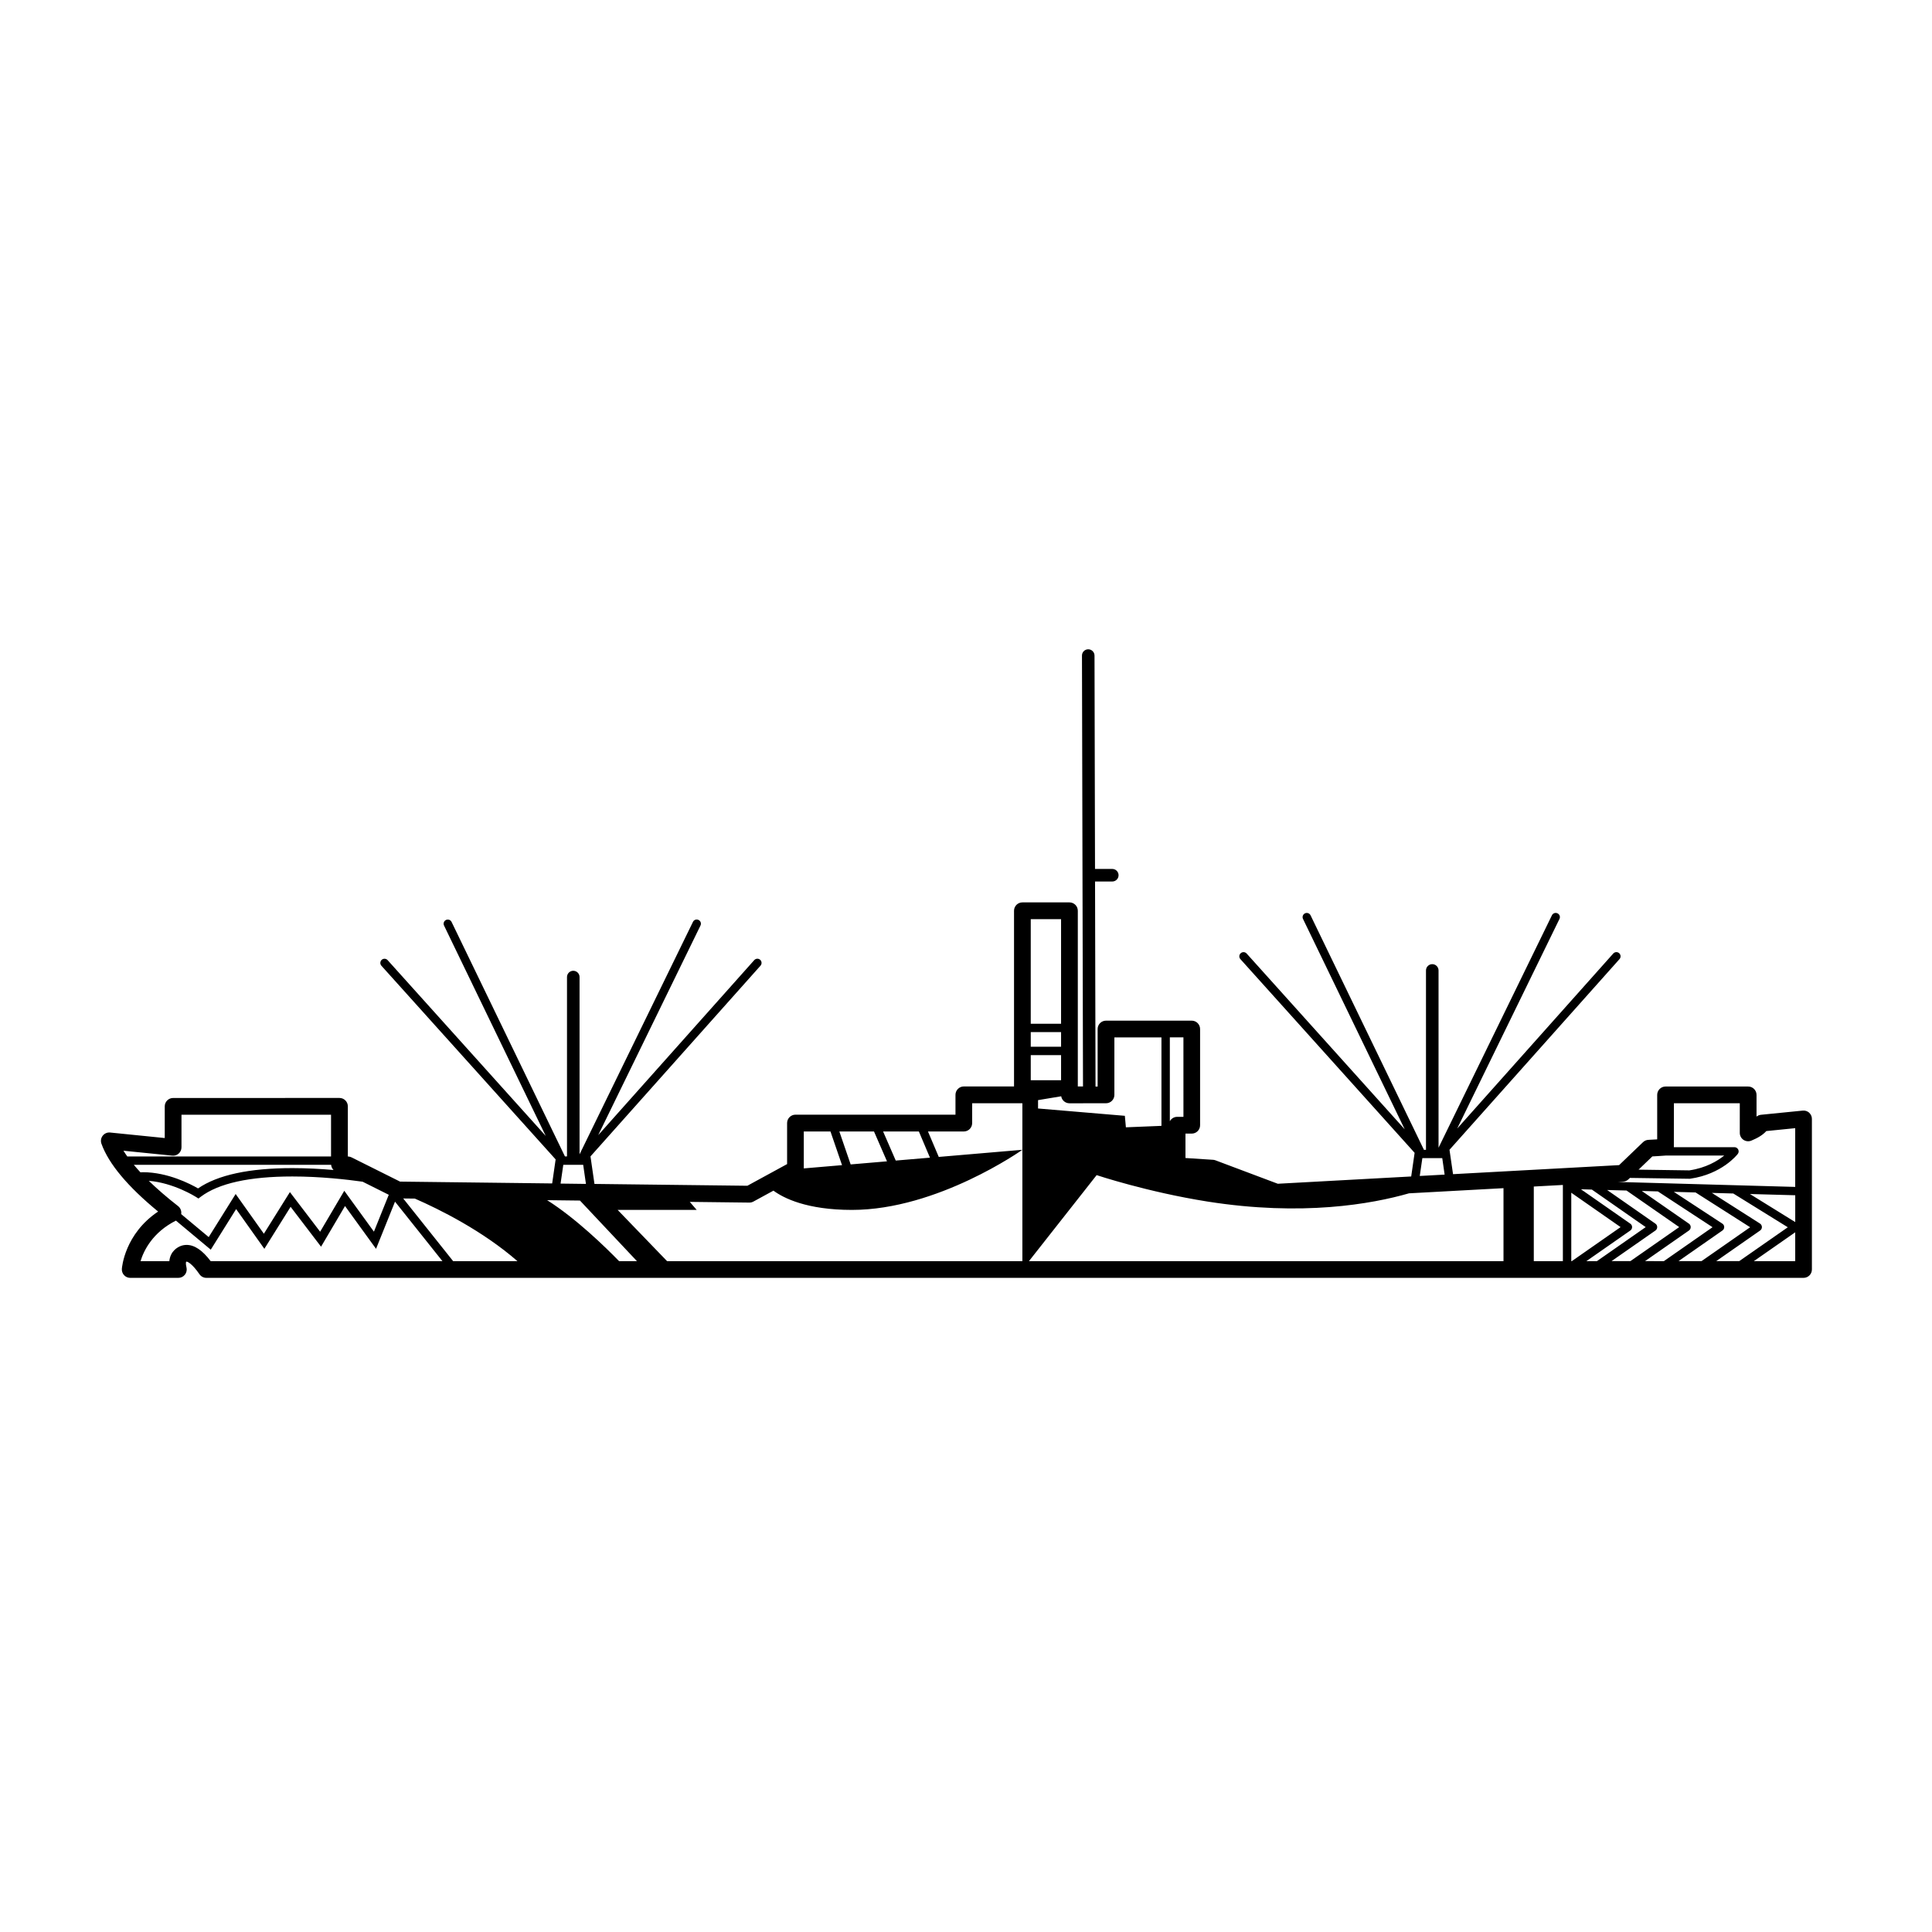 <?xml version="1.0" encoding="UTF-8"?>
<!-- Uploaded to: SVG Repo, www.svgrepo.com, Generator: SVG Repo Mixer Tools -->
<svg fill="#000000" width="800px" height="800px" version="1.1" viewBox="144 144 512 512" xmlns="http://www.w3.org/2000/svg">
 <path d="m623.46 438.88c-0.469-0.418-1.094-0.625-1.715-0.559l-11.082 1.109c-0.434 0.047-0.836 0.211-1.164 0.48v-5.754c0-1.223-0.988-2.215-2.211-2.215h-21.902c-1.219 0-2.211 0.992-2.211 2.215v11.789c-1.43 0.098-2.297 0.125-2.312 0.125-0.539 0.02-1.055 0.242-1.441 0.613l-6.34 6.086-44.012 2.398-0.938-6.465 45.055-50.531c0.406-0.457 0.367-1.16-0.09-1.566-0.457-0.406-1.152-0.367-1.566 0.09l-41.359 46.387 27.105-55.555c0.273-0.551 0.039-1.215-0.516-1.48s-1.215-0.039-1.48 0.508l-30.051 61.602v-46.98c0-0.918-0.742-1.664-1.664-1.664-0.922 0-1.664 0.746-1.664 1.664v47.535h-0.543l-30.047-62.145c-0.266-0.551-0.926-0.781-1.48-0.52-0.551 0.266-0.781 0.934-0.52 1.48l26.953 55.75-41.891-46.582c-0.414-0.453-1.113-0.492-1.566-0.082-0.457 0.406-0.5 1.109-0.086 1.566l46.168 51.332-0.906 6.266-35.352 1.93-16.52-6.211c-0.207-0.082-0.418-0.121-0.641-0.137l-7.309-0.473v-6.469h1.664c1.223 0 2.211-0.992 2.211-2.211v-25.504c0-1.223-0.988-2.215-2.211-2.215h-22.727c-1.223 0-2.215 0.992-2.215 2.215v15.242h-0.559l-0.125-54.336h4.57c0.918 0 1.664-0.746 1.664-1.664s-0.746-1.664-1.664-1.664h-4.578l-0.133-56.543c-0.004-0.918-0.746-1.664-1.664-1.664h-0.004c-0.922 0-1.664 0.746-1.656 1.668l0.273 114.18h-1.375v-46.562c0-1.223-0.992-2.215-2.215-2.215h-12.473c-1.223 0-2.215 0.992-2.215 2.215v46.562h-13.301c-1.223 0-2.215 0.992-2.215 2.215v5.266h-42.406c-1.223 0-2.215 0.992-2.215 2.215v10.879l-10.531 5.742-40.52-0.484-1.055-7.297 45.055-50.539c0.406-0.457 0.367-1.16-0.09-1.566-0.457-0.406-1.152-0.367-1.566 0.09l-41.352 46.387 27.105-55.555c0.266-0.551 0.039-1.215-0.516-1.48-0.551-0.273-1.215-0.039-1.48 0.516l-30.051 61.602v-46.98c0-0.918-0.746-1.664-1.664-1.664-0.922 0-1.664 0.746-1.664 1.664v47.535h-0.543l-30.047-62.148c-0.266-0.551-0.934-0.781-1.48-0.516-0.551 0.266-0.781 0.926-0.516 1.477l26.949 55.75-41.898-46.582c-0.406-0.453-1.109-0.492-1.566-0.086-0.453 0.414-0.492 1.113-0.086 1.566l46.176 51.328-0.918 6.367-40.305-0.484-12.852-6.418c-0.242-0.117-0.504-0.195-0.766-0.223l-0.227-0.023v-13.289c0-1.223-0.992-2.215-2.215-2.215l-44.09 0.008c-1.223 0-2.215 0.992-2.215 2.215v8.398l-14.469-1.461c-0.754-0.082-1.5 0.242-1.969 0.84-0.469 0.598-0.598 1.395-0.344 2.109 1.895 5.305 6.941 11.352 15.027 17.992-8.848 5.918-9.582 14.785-9.613 15.195-0.039 0.613 0.172 1.219 0.59 1.668 0.418 0.453 1.008 0.711 1.621 0.711h12.762c0.684 0 1.328-0.312 1.75-0.855 0.414-0.543 0.57-1.246 0.406-1.902-0.281-1.113-0.098-1.48-0.102-1.48 0.004-0.012 0.047-0.035 0.117-0.066 0.312 0 1.535 0.598 3.426 3.344 0.414 0.598 1.098 0.957 1.824 0.957h423.27c1.223 0 2.215-0.992 2.215-2.215v-39.91c0.004-0.625-0.266-1.219-0.727-1.641zm-35.859-2.508h17.461v7.859c0 0.734 0.367 1.426 0.977 1.84 0.613 0.406 1.391 0.488 2.074 0.211 1.805-0.734 3.117-1.57 3.981-2.539l7.656-0.766v15.566l-46.996-1.316 1.379-0.074c0.527-0.031 1.031-0.246 1.414-0.613l0.398-0.383 15.785 0.227h0.02c0.051 0 0.105-0.004 0.156-0.012 8.41-1.199 12.465-6.352 12.629-6.574 0.258-0.332 0.301-0.785 0.109-1.164-0.191-0.379-0.57-0.621-0.992-0.621h-16.062zm32.156 31.492-12.012-7.441 12.012 0.332zm-20.949 10.352 11.637-8.113c0.309-0.211 0.484-0.559 0.48-0.934-0.012-0.371-0.203-0.715-0.516-0.918l-12.746-8.121 5.68 0.16 14.445 8.949-12.867 8.969-6.113 0.004zm-9.992 0 11.637-8.113c0.309-0.211 0.484-0.555 0.48-0.926-0.004-0.371-0.191-0.711-0.504-0.91l-12.848-8.414 5.762 0.16 14.465 9.219-12.883 8.977-6.109 0.004zm-8.871 0 11.637-8.113c0.301-0.207 0.473-0.543 0.473-0.91 0-0.367-0.176-0.707-0.473-0.91l-12.484-8.664 4.258 0.117 14.488 9.488-12.902 8.992-4.996-0.004zm-8.879 0 11.637-8.113c0.297-0.207 0.473-0.543 0.473-0.91 0-0.367-0.176-0.707-0.473-0.91l-12.801-8.922 5.144 0.141 13.961 9.691-12.938 9.02h-5.004zm-6.66 0 11.637-8.113c0.301-0.207 0.48-0.543 0.48-0.91 0-0.367-0.176-0.707-0.48-0.91l-13.078-9.117 2.898 0.086 14.27 9.945-12.941 9.023zm-139.21-56.82h-8.035v-3.879h8.035zm0 2.219v6.648h-8.035v-6.648zm9.426 31.805s13.383 4.473 29.379 7.004c25.094 3.961 43.516 0.656 53.402-2.18l25.039-1.367v19.34h-125.76zm115.85 3.023 7.707-0.418v20.199h-7.707zm9.93 1.641 13.074 9.113-12.938 9.023h-0.133v-18.137zm21.492-9.625c0.762-0.039 2-0.105 3.559-0.227h15.488c-1.773 1.422-4.832 3.285-9.246 3.93l-13.457-0.191zm-60.953 0.457h5.273l0.629 4.367-6.59 0.359zm-63.316-10.941h-1.664c-0.84 0-1.566 0.473-1.941 1.164v-22.227h3.602zm-20.512-3.602c1.219 0 2.211-0.992 2.211-2.215v-15.242h12.473v23.449l-9.422 0.383-0.277-3.047-23.004-1.941v-2.215l6.137-1.02c0.172 1.047 1.078 1.855 2.18 1.855l9.703-0.004zm-11.918-48.785v27.715h-8.035v-27.715zm-55.762 64.996-2.996-8.727h9.184l3.441 7.906zm11.949-1.023-3.352-7.707h9.48l2.938 6.938zm-17.297-7.707 3.062 8.922-10.137 0.863v-9.785zm-21.508 18.844c0.402 0.004 0.75-0.09 1.09-0.273l5.305-2.891c2.691 1.977 8.836 5.106 20.793 5.106 22.727 0.004 45.176-15.934 45.176-15.934l-22.156 1.891-2.863-6.742h9.496c1.223 0 2.215-0.992 2.215-2.215l0.004-5.266h13.305v41.848l-94.156-0.004-13.105-13.582h20.949l-1.832-2.125zm-160.7-8.051c-0.223 0-0.434 0.023-0.656 0.035-0.625-0.676-1.215-1.34-1.754-1.988h52.289c0.047 0.527 0.277 1.008 0.637 1.367-3.316-0.289-7.062-0.5-10.906-0.5-11.406 0-19.809 1.805-25 5.379-1.965-1.137-8-4.293-14.609-4.293zm72.066 6.992c6.629 2.898 17.957 8.535 27.191 16.582h-17.043l-13.238-16.617zm35.055 0.418 8.699 0.105 15.105 16.062h-4.731c-3.637-3.738-11.434-11.336-19.074-16.168zm4.281-9.367h5.273l0.73 5.059-6.723-0.086zm-103.62-2.43c0.625 0.066 1.25-0.141 1.707-0.559 0.465-0.422 0.73-1.02 0.73-1.648v-8.637h39.633v11.059l-53.992 0.004c-0.367-0.52-0.711-1.027-1.02-1.527zm-6.227 6.672c6.609 0.527 12.445 4.231 12.504 4.273l0.648 0.418 0.621-0.469c4.731-3.566 12.902-5.375 24.277-5.375 7.422 0 14.484 0.805 18.621 1.387l6.926 3.465-3.934 9.773-7.856-10.832-6.398 10.848-8.012-10.5-6.898 11.035-7.481-10.531-7.141 11.418-7.309-6.098c0.012-0.051 0.031-0.098 0.035-0.141 0.074-0.762-0.242-1.508-0.848-1.977-2.965-2.312-5.543-4.547-7.758-6.695zm10.016 16.984c-0.543 0-1.078 0.102-1.586 0.297-0.734 0.289-2.719 1.293-2.988 4.012h-7.633c0.871-2.856 3.215-7.633 9.383-10.75l9.23 7.703 6.723-10.758 7.481 10.531 6.957-11.133 8.066 10.57 6.352-10.777 8.223 11.34 5.027-12.5 12.57 15.773h-61.418c-2.191-2.898-4.289-4.309-6.387-4.309zm415.34 4.301 10.965-7.644v7.644z"/>
</svg>